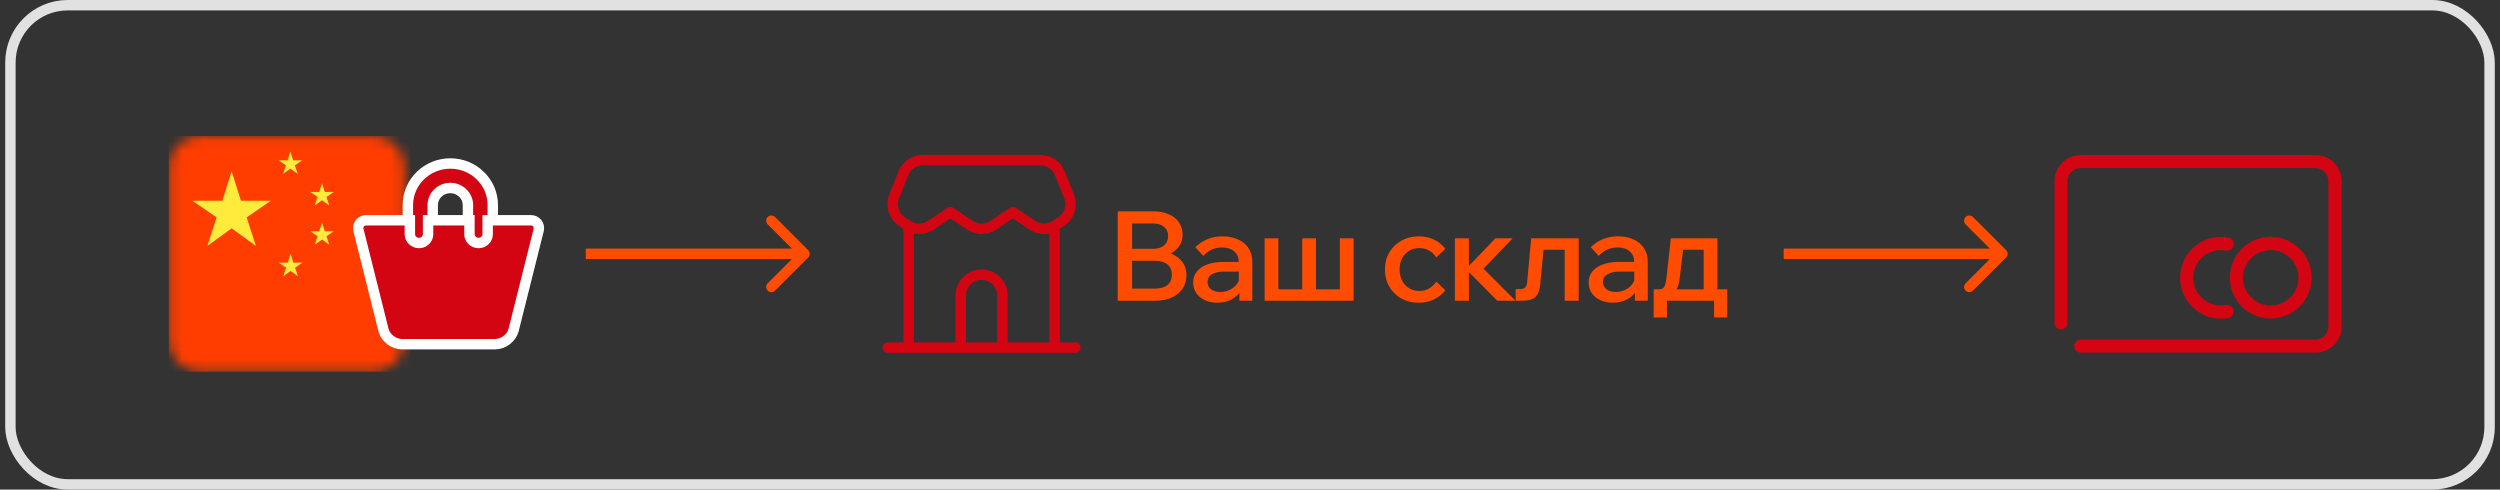 <?xml version="1.0" encoding="UTF-8"?> <svg xmlns="http://www.w3.org/2000/svg" width="240" height="47" viewBox="0 0 240 47" fill="none"><rect x="0" y="0" width="240" height="47" fill="#333333" stroke="none"/><rect x="1" y="0.5" width="238" height="46" rx="5.5" stroke="#E1E1E1"></rect><mask id="mask0_1_385" style="mask-type:luminance" maskUnits="userSpaceOnUse" x="16" y="13" width="23" height="23"><path d="M35.817 13.052H19.22C17.554 13.052 16.203 14.403 16.203 16.07V32.666C16.203 34.333 17.554 35.684 19.22 35.684H35.817C37.483 35.684 38.834 34.333 38.834 32.666V16.07C38.834 14.403 37.483 13.052 35.817 13.052Z" fill="white"></path></mask><g mask="url(#mask0_1_385)"><path d="M16.203 13.052V24.368V35.684H49.396V24.368V13.052H16.203Z" fill="#FF3D00"></path><path d="M22.237 16.439L23.128 19.268H26.009L23.678 20.873L24.569 23.614L22.237 21.92L19.906 23.614L20.797 20.873L18.465 19.268H21.346L22.237 16.439ZM27.876 14.543L28.143 15.392H29.007L28.308 15.871L28.575 16.695L27.876 16.186L27.176 16.695L27.444 15.871L26.744 15.392H27.609L27.876 14.543ZM27.895 24.368L28.162 25.217H29.027L28.328 25.697L28.595 26.52L27.895 26.012L27.196 26.52L27.463 25.697L26.764 25.217H27.628L27.895 24.368ZM30.913 17.579L31.18 18.427H32.045L31.345 18.908L31.612 19.731L30.913 19.223L30.214 19.731L30.481 18.908L29.781 18.427H30.646L30.913 17.579ZM30.913 21.351L31.18 22.199H32.045L31.345 22.68L31.612 23.503L30.913 22.994L30.214 23.503L30.481 22.68L29.781 22.199H30.646L30.913 21.351Z" fill="#FFEB3B"></path></g><path d="M40.348 23.506C40.995 23.506 41.541 22.99 41.541 22.329V19.689C41.541 18.796 42.288 18.048 43.231 18.048C44.173 18.048 44.922 18.796 44.922 19.689V22.329C44.922 22.989 45.466 23.506 46.114 23.506C46.762 23.506 47.307 22.99 47.307 22.329V19.689C47.307 19.689 47.307 19.689 47.307 19.689C47.307 17.475 45.468 15.695 43.231 15.695C40.994 15.695 39.155 17.475 39.155 19.689V22.329C39.155 22.99 39.7 23.506 40.348 23.506Z" fill="#D40512" stroke="white"></path><path d="M47.316 21.144H46.816V21.644V22.483C46.816 22.941 46.433 23.33 45.941 23.33C45.45 23.33 45.067 22.941 45.067 22.483V21.644V21.144H44.567H41.595H41.095V21.644V22.483C41.095 22.941 40.712 23.33 40.221 23.33C39.73 23.33 39.347 22.941 39.347 22.483V21.644V21.144H38.847H35.159C34.932 21.144 34.704 21.234 34.549 21.427C34.394 21.621 34.356 21.867 34.412 22.092L34.412 22.092L34.412 22.092L36.816 31.687L36.816 31.687L36.818 31.695C37.024 32.459 37.805 33.042 38.594 33.042H47.527C48.317 33.042 49.098 32.458 49.304 31.696L49.304 31.696L49.306 31.687L51.71 22.092L51.71 22.091C51.766 21.867 51.728 21.621 51.572 21.427C51.418 21.234 51.189 21.144 50.963 21.144H47.316Z" fill="#D40512" stroke="white"></path><path d="M77.588 24.722C77.783 24.526 77.783 24.21 77.588 24.015L74.406 20.833C74.211 20.637 73.894 20.637 73.699 20.833C73.504 21.028 73.504 21.345 73.699 21.54L76.527 24.368L73.699 27.197C73.504 27.392 73.504 27.708 73.699 27.904C73.894 28.099 74.211 28.099 74.406 27.904L77.588 24.722ZM56.234 24.868H77.234V23.868H56.234V24.868Z" fill="#FF4C00"></path><g clip-path="url(#clip0_1_385)"><path d="M85.234 33.368H87.234M103.234 33.368H101.234M87.234 33.368H101.234M87.234 33.368V21.697M101.234 33.368V21.697M87.234 21.697C87.197 21.675 87.161 21.652 87.125 21.629L86.585 21.268C85.798 20.744 85.486 19.74 85.837 18.861L86.731 16.625C87.035 15.866 87.771 15.368 88.588 15.368H99.88C100.698 15.368 101.434 15.866 101.737 16.625L102.632 18.861C102.983 19.74 102.671 20.744 101.884 21.268L101.344 21.629C101.308 21.652 101.271 21.675 101.234 21.697M87.234 21.697C87.89 22.075 88.708 22.052 89.344 21.629L91.234 20.368L93.125 21.629C93.797 22.076 94.672 22.076 95.344 21.629L97.234 20.368L99.125 21.629C99.761 22.052 100.579 22.075 101.234 21.697" stroke="#D40512" stroke-linecap="round" stroke-linejoin="round"></path><path d="M96.234 33.368V28.368C96.234 27.264 95.339 26.368 94.234 26.368V26.368C93.13 26.368 92.234 27.264 92.234 28.368V33.368" stroke="#D40512"></path></g><path d="M107.302 28.868V20.288H110.746C111.306 20.288 111.794 20.384 112.21 20.576C112.634 20.76 112.958 21.02 113.182 21.356C113.414 21.692 113.53 22.084 113.53 22.532C113.53 22.956 113.414 23.332 113.182 23.66C112.958 23.98 112.634 24.232 112.21 24.416C111.794 24.592 111.306 24.68 110.746 24.68H108.802V24.08H110.914C111.514 24.08 112.038 24.176 112.486 24.368C112.934 24.56 113.282 24.832 113.53 25.184C113.778 25.528 113.902 25.936 113.902 26.408C113.902 26.896 113.778 27.328 113.53 27.704C113.282 28.072 112.934 28.36 112.486 28.568C112.038 28.768 111.514 28.868 110.914 28.868H107.302ZM108.682 27.704H110.914C111.41 27.704 111.798 27.588 112.078 27.356C112.358 27.116 112.498 26.784 112.498 26.36C112.498 25.944 112.358 25.62 112.078 25.388C111.798 25.156 111.41 25.04 110.914 25.04H108.562V23.888H110.686C111.134 23.888 111.486 23.78 111.742 23.564C112.006 23.34 112.138 23.036 112.138 22.652C112.138 22.276 112.006 21.984 111.742 21.776C111.486 21.56 111.134 21.452 110.686 21.452H108.682V27.704ZM120.221 28.868H118.985V27.68L118.925 27.428V25.184C118.925 24.736 118.781 24.388 118.493 24.14C118.205 23.884 117.813 23.756 117.317 23.756C116.957 23.756 116.621 23.828 116.309 23.972C116.005 24.116 115.741 24.316 115.517 24.572L114.749 23.732C115.077 23.404 115.461 23.148 115.901 22.964C116.341 22.78 116.829 22.688 117.365 22.688C117.933 22.688 118.429 22.788 118.853 22.988C119.285 23.18 119.621 23.46 119.861 23.828C120.101 24.196 120.221 24.636 120.221 25.148V28.868ZM116.861 29.06C116.405 29.06 116.001 28.976 115.649 28.808C115.297 28.64 115.025 28.412 114.833 28.124C114.641 27.836 114.545 27.5 114.545 27.116C114.545 26.7 114.665 26.348 114.905 26.06C115.145 25.764 115.477 25.54 115.901 25.388C116.333 25.228 116.829 25.148 117.389 25.148H119.069V26.072H117.509C117.037 26.072 116.653 26.156 116.357 26.324C116.069 26.492 115.925 26.74 115.925 27.068C115.925 27.364 116.037 27.6 116.261 27.776C116.485 27.944 116.777 28.028 117.137 28.028C117.481 28.028 117.797 27.956 118.085 27.812C118.373 27.668 118.601 27.472 118.769 27.224C118.945 26.968 119.045 26.676 119.069 26.348L119.501 26.552C119.501 27.04 119.389 27.476 119.165 27.86C118.941 28.236 118.629 28.532 118.229 28.748C117.829 28.956 117.373 29.06 116.861 29.06ZM121.402 28.868V22.88H122.722V28.604L122.266 27.776H125.482L125.014 28.604V22.88H126.334V28.604L126.022 27.776H129.262L128.626 28.604V22.88H129.946V28.868H121.402ZM137.887 27.032L138.751 27.872C138.455 28.24 138.091 28.532 137.659 28.748C137.227 28.956 136.731 29.06 136.171 29.06C135.555 29.06 135.003 28.924 134.515 28.652C134.035 28.372 133.655 27.996 133.375 27.524C133.095 27.044 132.955 26.492 132.955 25.868C132.955 25.252 133.095 24.708 133.375 24.236C133.655 23.756 134.039 23.38 134.527 23.108C135.023 22.828 135.583 22.688 136.207 22.688C136.751 22.688 137.235 22.792 137.659 23C138.091 23.208 138.455 23.5 138.751 23.876L137.887 24.716C137.711 24.444 137.487 24.228 137.215 24.068C136.951 23.9 136.631 23.816 136.255 23.816C135.887 23.816 135.559 23.904 135.271 24.08C134.983 24.256 134.759 24.5 134.599 24.812C134.439 25.116 134.359 25.468 134.359 25.868C134.359 26.268 134.439 26.624 134.599 26.936C134.759 27.248 134.983 27.492 135.271 27.668C135.559 27.844 135.887 27.932 136.255 27.932C136.631 27.932 136.951 27.848 137.215 27.68C137.487 27.512 137.711 27.296 137.887 27.032ZM143.738 28.868L140.666 25.76H140.798L143.558 22.88H145.214L142.082 26.144L141.926 25.304L145.49 28.868H143.738ZM139.67 28.868V22.88H141.014V28.868H139.67ZM145.506 28.868V27.752H145.938C146.154 27.752 146.314 27.7 146.418 27.596C146.53 27.492 146.594 27.312 146.61 27.056L146.994 22.88H151.554V28.868H150.21V23.096L151.17 23.972H147.246L148.266 23.096L147.858 27.32C147.802 27.896 147.642 28.3 147.378 28.532C147.114 28.756 146.71 28.868 146.166 28.868H145.506ZM158.186 28.868H156.95V27.68L156.89 27.428V25.184C156.89 24.736 156.746 24.388 156.458 24.14C156.17 23.884 155.778 23.756 155.282 23.756C154.922 23.756 154.586 23.828 154.274 23.972C153.97 24.116 153.706 24.316 153.482 24.572L152.714 23.732C153.042 23.404 153.426 23.148 153.866 22.964C154.306 22.78 154.794 22.688 155.33 22.688C155.898 22.688 156.394 22.788 156.818 22.988C157.25 23.18 157.586 23.46 157.826 23.828C158.066 24.196 158.186 24.636 158.186 25.148V28.868ZM154.826 29.06C154.37 29.06 153.966 28.976 153.614 28.808C153.262 28.64 152.99 28.412 152.798 28.124C152.606 27.836 152.51 27.5 152.51 27.116C152.51 26.7 152.63 26.348 152.87 26.06C153.11 25.764 153.442 25.54 153.866 25.388C154.298 25.228 154.794 25.148 155.354 25.148H157.034V26.072H155.474C155.002 26.072 154.618 26.156 154.322 26.324C154.034 26.492 153.89 26.74 153.89 27.068C153.89 27.364 154.002 27.6 154.226 27.776C154.45 27.944 154.742 28.028 155.102 28.028C155.446 28.028 155.762 27.956 156.05 27.812C156.338 27.668 156.566 27.472 156.734 27.224C156.91 26.968 157.01 26.676 157.034 26.348L157.466 26.552C157.466 27.04 157.354 27.476 157.13 27.86C156.906 28.236 156.594 28.532 156.194 28.748C155.794 28.956 155.338 29.06 154.826 29.06ZM159.043 28.304V27.776H159.235C159.403 27.776 159.535 27.744 159.631 27.68C159.735 27.608 159.811 27.488 159.859 27.32C159.915 27.144 159.959 26.9 159.991 26.588L160.399 22.88H164.875V28.124H163.555V23.096L164.491 23.972H160.627L161.683 23.096L161.251 26.696C161.211 27.096 161.131 27.412 161.011 27.644C160.899 27.876 160.727 28.044 160.495 28.148C160.271 28.252 159.967 28.304 159.583 28.304H159.043ZM158.755 30.476V27.776H165.811V30.476H164.551V28.088L165.307 28.868H159.547L160.027 28.088V30.476H158.755Z" fill="#FF4C00"></path><path d="M192.588 24.722C192.783 24.526 192.783 24.21 192.588 24.015L189.406 20.833C189.211 20.637 188.894 20.637 188.699 20.833C188.504 21.028 188.504 21.345 188.699 21.54L191.527 24.368L188.699 27.197C188.504 27.392 188.504 27.708 188.699 27.904C188.894 28.099 189.211 28.099 189.406 27.904L192.588 24.722ZM171.234 24.868H192.234V23.868H171.234V24.868Z" fill="#FF4C00"></path><path d="M222.291 14.886H199.741C198.364 14.886 197.234 16.003 197.234 17.38L197.234 31C197.234 31.351 197.52 31.623 197.858 31.623C198.209 31.623 198.481 31.338 198.481 31L198.481 17.38C198.481 16.692 199.04 16.133 199.728 16.133H222.278C222.966 16.133 223.525 16.692 223.525 17.38V31.356C223.525 32.045 222.966 32.603 222.278 32.603H199.741C199.391 32.603 199.118 32.889 199.118 33.227C199.118 33.565 199.404 33.85 199.741 33.85H222.291C223.668 33.85 224.798 32.733 224.798 31.356V17.38C224.798 16.003 223.668 14.886 222.291 14.886Z" fill="#D40512"></path><path d="M213.913 22.809C211.445 22.355 209.289 24.277 209.289 26.667C209.289 28.823 211.042 30.59 213.211 30.59C213.445 30.59 213.679 30.564 213.913 30.525C214.25 30.46 214.484 30.135 214.419 29.798C214.354 29.46 214.03 29.226 213.692 29.291C213.536 29.317 213.367 29.33 213.211 29.33C211.744 29.33 210.549 28.135 210.549 26.667C210.549 25.2 211.744 24.004 213.211 24.004C213.367 24.004 213.523 24.017 213.692 24.043C214.03 24.108 214.367 23.875 214.419 23.537C214.471 23.199 214.25 22.874 213.913 22.809Z" fill="#D40512"></path><path d="M217.991 30.577C220.147 30.577 221.914 28.823 221.914 26.654C221.914 24.498 220.16 22.731 217.991 22.731C215.822 22.731 214.068 24.485 214.068 26.654C214.068 28.823 215.822 30.577 217.991 30.577ZM217.991 24.004C219.459 24.004 220.654 25.199 220.654 26.667C220.654 28.135 219.459 29.33 217.991 29.33C216.523 29.33 215.328 28.135 215.328 26.667C215.328 25.199 216.523 24.004 217.991 24.004Z" fill="#D40512"></path><defs><clipPath id="clip0_1_385"><rect width="24" height="24" fill="white" transform="translate(82.234 12.368)"></rect></clipPath></defs></svg> 